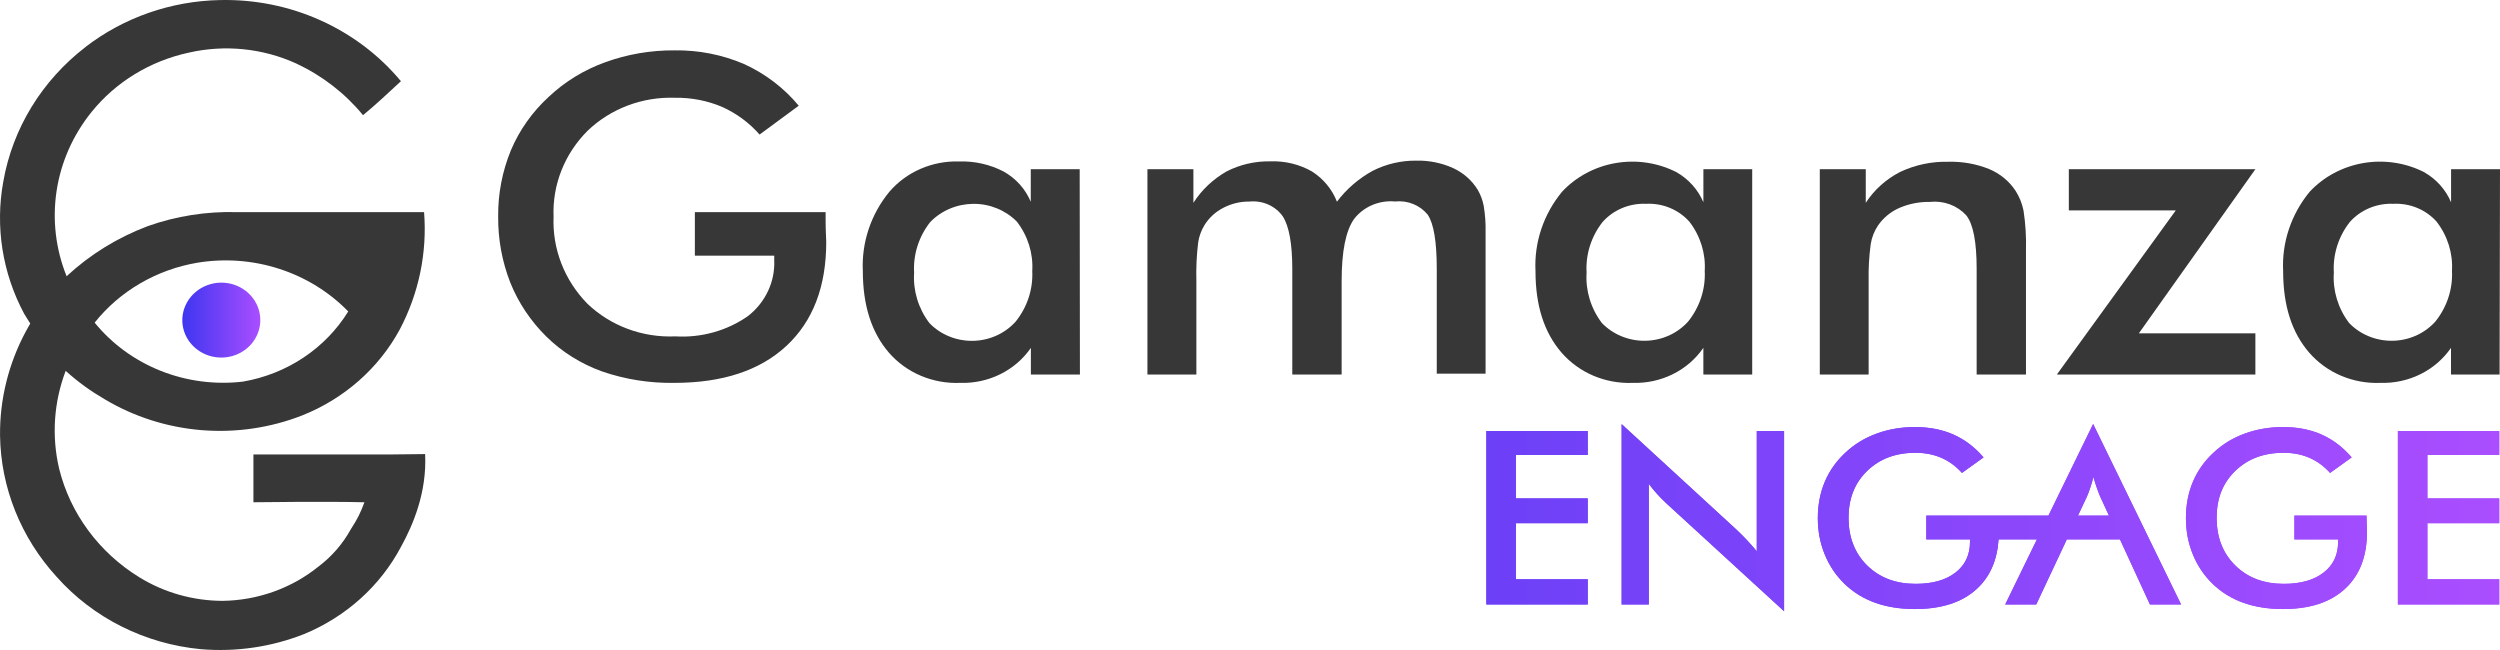 <svg width="300" height="78" viewBox="0 0 300 78" fill="none" xmlns="http://www.w3.org/2000/svg">
<path d="M25.679 33.996C26.62 33.823 27.592 33.929 28.462 34.304C29.336 34.68 30.07 35.3 30.564 36.088C31.059 36.873 31.289 37.788 31.227 38.703C31.165 39.618 30.812 40.496 30.215 41.217C29.619 41.934 28.806 42.461 27.887 42.722C26.969 42.984 25.992 42.967 25.082 42.68C24.177 42.389 23.382 41.841 22.808 41.103C22.233 40.365 21.911 39.479 21.88 38.56C21.845 37.493 22.211 36.447 22.905 35.612C23.598 34.777 24.579 34.207 25.67 34.001L25.679 33.996Z" fill="url(#paint0_linear_2352_29322)"/>
<path d="M83.388 25.452H99.074V26.54C99.074 27.75 99.149 28.598 99.149 29.032C99.149 34.385 97.559 38.539 94.374 41.504C91.189 44.465 86.701 45.945 80.905 45.945C77.95 45.991 75.008 45.527 72.225 44.566C69.703 43.655 67.415 42.221 65.537 40.365C63.664 38.509 62.197 36.312 61.23 33.9C60.245 31.373 59.755 28.691 59.781 25.996C59.75 23.276 60.267 20.572 61.305 18.041C62.326 15.616 63.872 13.432 65.842 11.627C67.772 9.8 70.083 8.387 72.618 7.472C75.282 6.506 78.109 6.021 80.958 6.043C83.821 6 86.657 6.561 89.272 7.675C91.834 8.843 94.082 10.555 95.849 12.685L91.149 16.148C89.917 14.735 88.375 13.6 86.639 12.82C84.863 12.074 82.942 11.703 81.007 11.732C79.063 11.665 77.128 11.981 75.322 12.664C73.515 13.347 71.872 14.381 70.498 15.705C69.133 17.071 68.068 18.687 67.37 20.458C66.672 22.23 66.35 24.115 66.429 26.008C66.35 27.923 66.668 29.834 67.366 31.626C68.064 33.419 69.129 35.063 70.498 36.455C71.88 37.775 73.533 38.804 75.348 39.475C77.164 40.15 79.107 40.449 81.055 40.365C84.152 40.551 87.222 39.694 89.736 37.944C90.778 37.139 91.604 36.109 92.156 34.941C92.709 33.773 92.965 32.495 92.907 31.213V30.681H83.383V25.452H83.388Z" fill="#373737"/>
<path d="M129.576 44.941H123.706V41.744C122.782 43.085 121.515 44.173 120.03 44.907C118.542 45.641 116.885 46 115.215 45.945C113.594 46.012 111.982 45.717 110.497 45.089C109.013 44.46 107.701 43.511 106.663 42.313C104.578 39.893 103.54 36.632 103.54 32.533C103.377 29.091 104.507 25.709 106.729 23.006C107.737 21.833 109.013 20.892 110.458 20.264C111.902 19.636 113.475 19.332 115.061 19.374C116.934 19.311 118.793 19.729 120.441 20.585C121.917 21.411 123.061 22.693 123.692 24.216V20.306H129.563L129.59 44.941H129.576ZM123.869 32.546C124.006 30.412 123.348 28.303 122.018 26.59C121.347 25.911 120.534 25.372 119.637 25.005C118.74 24.638 117.773 24.452 116.797 24.461C115.82 24.469 114.857 24.667 113.965 25.047C113.073 25.426 112.273 25.975 111.611 26.666C110.25 28.404 109.57 30.547 109.694 32.718C109.552 34.882 110.202 37.025 111.531 38.771C112.194 39.458 113.002 40.002 113.903 40.369C114.8 40.736 115.772 40.917 116.748 40.901C117.724 40.884 118.687 40.669 119.571 40.272C120.454 39.871 121.241 39.302 121.881 38.589C123.264 36.864 123.971 34.726 123.873 32.55L123.869 32.546Z" fill="#373737"/>
<path d="M143.562 44.941H137.691V20.306H143.208V24.338C144.198 22.79 145.563 21.5 147.188 20.572C148.805 19.741 150.621 19.328 152.454 19.361C154.199 19.298 155.926 19.716 157.432 20.572C158.806 21.449 159.858 22.719 160.432 24.203C161.576 22.685 163.047 21.415 164.739 20.488C166.342 19.678 168.131 19.26 169.943 19.277C171.475 19.239 172.991 19.547 174.378 20.171C175.606 20.741 176.635 21.643 177.324 22.773C177.673 23.372 177.916 24.022 178.044 24.697C178.221 25.755 178.296 26.822 178.269 27.893V44.84H172.412V32.276C172.412 28.973 172.045 26.801 171.316 25.751C170.857 25.19 170.261 24.752 169.576 24.477C168.891 24.203 168.149 24.098 167.411 24.178C166.466 24.089 165.516 24.241 164.65 24.612C163.785 24.983 163.034 25.565 162.473 26.299C161.492 27.704 160.997 30.175 160.997 33.709V44.945H155.074V32.284C155.074 29.235 154.685 27.126 153.929 25.953C153.492 25.346 152.896 24.857 152.198 24.549C151.5 24.237 150.727 24.115 149.963 24.186C148.858 24.169 147.772 24.431 146.8 24.937C145.859 25.422 145.077 26.139 144.534 27.02C144.14 27.666 143.884 28.374 143.778 29.117C143.593 30.643 143.522 32.179 143.566 33.718V44.954L143.562 44.941Z" fill="#373737"/>
<path d="M210.26 44.941H204.403V41.744C203.48 43.081 202.221 44.169 200.736 44.903C199.252 45.637 197.6 45.995 195.935 45.945C194.313 46.012 192.701 45.717 191.217 45.089C189.733 44.46 188.421 43.507 187.383 42.313C185.293 39.892 184.259 36.67 184.259 32.533C184.087 29.091 185.222 25.705 187.449 23.005C189.132 21.204 191.394 19.998 193.876 19.568C196.354 19.142 198.912 19.517 201.143 20.643C202.618 21.474 203.767 22.752 204.407 24.275V20.306H210.265V44.941H210.26ZM204.566 32.545C204.703 30.411 204.045 28.303 202.715 26.59C202.079 25.878 201.28 25.317 200.383 24.945C199.486 24.574 198.51 24.41 197.538 24.456C196.549 24.414 195.559 24.591 194.649 24.971C193.739 25.355 192.935 25.928 192.295 26.658C190.939 28.395 190.263 30.542 190.391 32.71C190.249 34.873 190.899 37.016 192.228 38.762C192.891 39.45 193.699 39.994 194.601 40.361C195.497 40.727 196.469 40.909 197.445 40.892C198.422 40.875 199.385 40.66 200.268 40.264C201.152 39.867 201.938 39.294 202.578 38.581C203.961 36.856 204.668 34.718 204.571 32.541L204.566 32.545Z" fill="#373737"/>
<path d="M218.375 44.941V20.306H223.892V24.338C224.908 22.769 226.34 21.491 228.036 20.622C229.834 19.779 231.817 19.361 233.818 19.412C235.488 19.37 237.153 19.665 238.695 20.285C239.989 20.825 241.085 21.723 241.845 22.862C242.326 23.604 242.658 24.427 242.825 25.283C243.064 26.848 243.161 28.425 243.117 30.002V44.941H237.198V32.28C237.198 29.049 236.796 26.894 235.939 25.827C235.4 25.241 234.724 24.794 233.964 24.515C233.204 24.237 232.387 24.14 231.579 24.229C230.315 24.207 229.065 24.456 227.912 24.954C226.892 25.405 226.022 26.118 225.394 27.012C224.926 27.695 224.617 28.467 224.489 29.277C224.29 30.745 224.206 32.225 224.237 33.71V44.945H218.379L218.375 44.941Z" fill="#373737"/>
<path d="M270.651 44.941H246.823L261.096 25.245H248.259V20.306H270.646L256.661 40.002H270.646V44.941H270.651Z" fill="#373737"/>
<path d="M299.943 44.941H294.12V41.744C293.197 43.081 291.938 44.169 290.454 44.903C288.974 45.637 287.318 45.995 285.652 45.945C284.031 46.012 282.419 45.717 280.934 45.089C279.45 44.46 278.138 43.507 277.1 42.313C275.011 39.892 273.977 36.67 273.977 32.533C273.805 29.091 274.94 25.705 277.166 23.005C278.849 21.204 281.111 19.998 283.594 19.568C286.072 19.142 288.63 19.517 290.865 20.643C292.34 21.474 293.489 22.752 294.129 24.275V20.306H300L299.951 44.941H299.943ZM294.235 32.545C294.372 30.411 293.714 28.303 292.384 26.59C291.748 25.878 290.949 25.317 290.052 24.945C289.155 24.574 288.179 24.41 287.207 24.456C286.218 24.414 285.228 24.591 284.318 24.971C283.408 25.355 282.604 25.928 281.964 26.658C280.608 28.395 279.932 30.542 280.06 32.71C279.914 34.873 280.568 37.016 281.897 38.762C282.56 39.45 283.368 39.994 284.27 40.361C285.166 40.727 286.138 40.909 287.114 40.892C288.091 40.875 289.054 40.66 289.937 40.264C290.821 39.867 291.607 39.294 292.247 38.581C293.63 36.856 294.337 34.718 294.24 32.541L294.235 32.545Z" fill="#373737"/>
<path d="M178.362 51.718H190.528V54.591H181.905V59.808H190.528V62.781H181.905V69.508H190.528V72.536H178.362V51.718ZM210.812 66.151C210.384 65.641 209.978 65.181 209.593 64.772C209.209 64.363 208.825 63.979 208.445 63.62L194.596 50.896V72.536H197.856V58.062C198.174 58.488 198.51 58.897 198.863 59.285C199.217 59.673 199.579 60.044 199.959 60.394L214.09 73.346V51.718H210.812V66.151ZM283.965 61.87H275.329V64.73H280.572V65.029C280.572 66.585 279.994 67.813 278.832 68.711C277.67 69.614 276.075 70.061 274.052 70.061C271.671 70.061 269.732 69.327 268.239 67.863C266.746 66.4 265.999 64.489 265.999 62.14C265.999 59.791 266.746 57.948 268.239 56.501C269.732 55.055 271.662 54.333 274.026 54.333C275.165 54.333 276.199 54.532 277.122 54.932C278.045 55.333 278.876 55.936 279.609 56.75L282.202 54.886C281.138 53.654 279.932 52.739 278.576 52.14C277.219 51.541 275.682 51.246 273.968 51.246C272.338 51.246 270.81 51.508 269.383 52.026C267.952 52.549 266.706 53.304 265.646 54.3C264.541 55.316 263.711 56.484 263.15 57.813C262.589 59.141 262.311 60.592 262.311 62.165C262.311 63.739 262.585 65.16 263.137 66.518C263.689 67.872 264.48 69.053 265.513 70.056C266.565 71.073 267.793 71.828 269.193 72.33C270.593 72.832 272.188 73.085 273.973 73.085C277.171 73.085 279.645 72.275 281.403 70.655C283.161 69.036 284.04 66.758 284.04 63.831C284.04 63.595 284.027 63.14 283.996 62.465C283.987 62.208 283.982 62.009 283.982 61.866L283.965 61.87ZM299.912 54.591V51.718H287.746V72.536H299.912V69.508H291.289V62.781H299.912V59.808H291.289V54.591H299.912ZM251.183 50.892L261.728 72.532H257.99L254.395 64.725H248.02L244.349 72.532H240.626L244.433 64.725H239.83C239.667 67.227 238.801 69.204 237.229 70.655C235.47 72.275 232.992 73.085 229.799 73.085C228.009 73.085 226.419 72.832 225.019 72.33C223.619 71.828 222.391 71.069 221.339 70.056C220.306 69.053 219.515 67.872 218.963 66.518C218.41 65.164 218.137 63.713 218.137 62.165C218.137 60.617 218.415 59.141 218.976 57.813C219.537 56.484 220.367 55.316 221.472 54.3C222.532 53.304 223.782 52.545 225.209 52.026C226.64 51.503 228.168 51.246 229.794 51.246C231.512 51.246 233.05 51.546 234.401 52.14C235.758 52.739 236.964 53.65 238.028 54.886L235.435 56.75C234.702 55.936 233.871 55.329 232.948 54.932C232.025 54.536 230.991 54.333 229.852 54.333C227.488 54.333 225.562 55.055 224.065 56.501C222.572 57.948 221.825 59.825 221.825 62.14C221.825 64.456 222.572 66.4 224.065 67.863C225.558 69.327 227.497 70.061 229.878 70.061C231.906 70.061 233.496 69.609 234.658 68.711C235.819 67.813 236.398 66.581 236.398 65.029V64.73H231.155V61.87H245.816L251.17 50.892H251.183ZM251.214 57.248C251.095 57.703 250.967 58.125 250.834 58.521C250.702 58.918 250.565 59.276 250.423 59.609L249.359 61.87H253.074L252.031 59.609C251.903 59.306 251.766 58.956 251.629 58.564C251.488 58.171 251.351 57.733 251.214 57.248Z" fill="url(#paint1_linear_2352_29322)"/>
<path d="M178.362 51.718H190.528V54.591H181.905V59.808H190.528V62.781H181.905V69.508H190.528V72.536H178.362V51.718ZM210.813 66.151C210.384 65.641 209.978 65.181 209.593 64.772C209.209 64.363 208.825 63.979 208.445 63.62L194.596 50.896V72.536H197.856V58.062C198.174 58.488 198.51 58.897 198.863 59.285C199.217 59.673 199.579 60.044 199.959 60.394L214.09 73.346V51.718H210.813V66.151ZM283.965 61.87H275.329V64.73H280.572V65.029C280.572 66.585 279.994 67.813 278.832 68.711C277.67 69.614 276.075 70.061 274.052 70.061C271.671 70.061 269.732 69.327 268.239 67.863C266.746 66.4 265.999 64.489 265.999 62.14C265.999 59.791 266.746 57.948 268.239 56.501C269.732 55.055 271.662 54.333 274.026 54.333C275.165 54.333 276.199 54.532 277.122 54.932C278.046 55.333 278.876 55.936 279.609 56.75L282.202 54.886C281.138 53.654 279.932 52.739 278.576 52.14C277.219 51.541 275.682 51.246 273.968 51.246C272.338 51.246 270.81 51.508 269.383 52.026C267.952 52.549 266.706 53.304 265.646 54.3C264.541 55.316 263.711 56.484 263.15 57.813C262.589 59.141 262.311 60.592 262.311 62.165C262.311 63.739 262.585 65.16 263.137 66.518C263.689 67.872 264.48 69.053 265.513 70.056C266.565 71.073 267.793 71.828 269.193 72.33C270.593 72.832 272.188 73.085 273.973 73.085C277.171 73.085 279.645 72.275 281.403 70.655C283.161 69.036 284.04 66.758 284.04 63.831C284.04 63.595 284.027 63.14 283.996 62.465C283.987 62.208 283.983 62.009 283.983 61.866L283.965 61.87ZM299.912 54.591V51.718H287.746V72.536H299.912V69.508H291.289V62.781H299.912V59.808H291.289V54.591H299.912ZM251.183 50.892L261.728 72.532H257.99L254.395 64.725H248.02L244.35 72.532H240.626L244.433 64.725H239.831C239.667 67.227 238.801 69.204 237.229 70.655C235.471 72.275 232.992 73.085 229.799 73.085C228.01 73.085 226.419 72.832 225.019 72.33C223.619 71.828 222.391 71.069 221.339 70.056C220.306 69.053 219.515 67.872 218.963 66.518C218.41 65.164 218.137 63.713 218.137 62.165C218.137 60.617 218.415 59.141 218.976 57.813C219.537 56.484 220.367 55.316 221.472 54.3C222.532 53.304 223.782 52.545 225.209 52.026C226.64 51.503 228.169 51.246 229.794 51.246C231.513 51.246 233.05 51.546 234.402 52.14C235.758 52.739 236.964 53.65 238.028 54.886L235.435 56.75C234.702 55.936 233.871 55.329 232.948 54.932C232.025 54.536 230.991 54.333 229.852 54.333C227.488 54.333 225.562 55.055 224.065 56.501C222.572 57.948 221.825 59.825 221.825 62.14C221.825 64.456 222.572 66.4 224.065 67.863C225.558 69.327 227.497 70.061 229.878 70.061C231.906 70.061 233.496 69.609 234.658 68.711C235.82 67.813 236.398 66.581 236.398 65.029V64.73H231.155V61.87H245.816L251.17 50.892H251.183ZM251.214 57.248C251.095 57.703 250.967 58.125 250.834 58.521C250.702 58.918 250.565 59.276 250.423 59.609L249.359 61.87H253.074L252.031 59.609C251.903 59.306 251.766 58.956 251.629 58.564C251.488 58.171 251.351 57.733 251.214 57.248Z" fill="url(#paint2_linear_2352_29322)"/>
<path d="M10.271 5.629C14.856 2.099 20.528 0.121 26.403 0.007C30.56 -0.086 34.681 0.741 38.445 2.432C42.209 4.123 45.517 6.624 48.111 9.745C46.617 11.129 45.138 12.521 43.565 13.824C41.414 11.2 38.67 9.079 35.547 7.62C31.532 5.789 26.982 5.33 22.657 6.316C18.019 7.316 13.889 9.838 10.978 13.448C8.756 16.207 7.311 19.467 6.79 22.921C6.269 26.371 6.68 29.897 7.992 33.149C10.801 30.538 14.123 28.492 17.758 27.126C21.177 25.916 24.809 25.35 28.449 25.456H50.889C51.273 30.327 50.262 35.207 47.96 39.559C45.442 44.199 41.308 47.838 36.276 49.846C32.446 51.347 28.303 51.95 24.186 51.617C20.064 51.28 16.089 50.015 12.577 47.919C10.894 46.94 9.418 45.886 7.881 44.502C6.454 48.26 6.18 52.334 7.095 56.236C8.424 61.613 11.87 66.286 16.716 69.272C19.698 71.111 23.161 72.089 26.704 72.102C30.922 72.047 34.995 70.592 38.224 67.981C39.819 66.775 41.135 65.257 42.085 63.532C42.947 62.187 43.229 61.596 43.733 60.272C39.285 60.154 30.41 60.272 30.41 60.272V54.536H46.812C48.168 54.536 49.626 54.489 51.017 54.489C51.234 59.103 49.573 62.975 48.102 65.649C45.623 70.318 41.524 74.004 36.515 76.079C32.596 77.631 28.347 78.255 24.128 77.905C17.396 77.273 11.177 74.156 6.79 69.209C2.501 64.515 0.093 58.505 0.005 52.263C-0.039 47.919 1.025 43.633 3.097 39.774C3.278 39.441 3.632 38.817 3.632 38.817C3.632 38.817 3.243 38.227 2.907 37.666C0.283 32.773 -0.596 27.193 0.398 21.774C1.516 15.41 5.032 9.665 10.275 5.633L10.271 5.629ZM23.718 31.521C18.805 32.343 14.392 34.912 11.358 38.716C13.434 41.267 16.164 43.258 19.278 44.498C22.392 45.738 25.785 46.185 29.133 45.797C31.748 45.35 34.235 44.367 36.418 42.912C38.604 41.457 40.433 39.572 41.789 37.375C39.514 35.038 36.674 33.284 33.52 32.263C30.366 31.242 27 30.985 23.718 31.521Z" fill="#373737"/>
<defs>
<linearGradient id="paint0_linear_2352_29322" x1="21.889" y1="38.412" x2="31.24" y2="38.412" gradientUnits="userSpaceOnUse">
<stop stop-color="#3E36F1"/>
<stop offset="1" stop-color="#AA4EFF"/>
</linearGradient>
<linearGradient id="paint1_linear_2352_29322" x1="178.362" y1="62.119" x2="299.912" y2="62.119" gradientUnits="userSpaceOnUse">
<stop stop-color="#6C40F7"/>
<stop offset="1" stop-color="#AA4EFF"/>
</linearGradient>
<linearGradient id="paint2_linear_2352_29322" x1="178.362" y1="62.119" x2="299.912" y2="62.119" gradientUnits="userSpaceOnUse">
<stop stop-color="#6C40F7"/>
<stop offset="1" stop-color="#AA4EFF"/>
</linearGradient>
</defs>
</svg>
